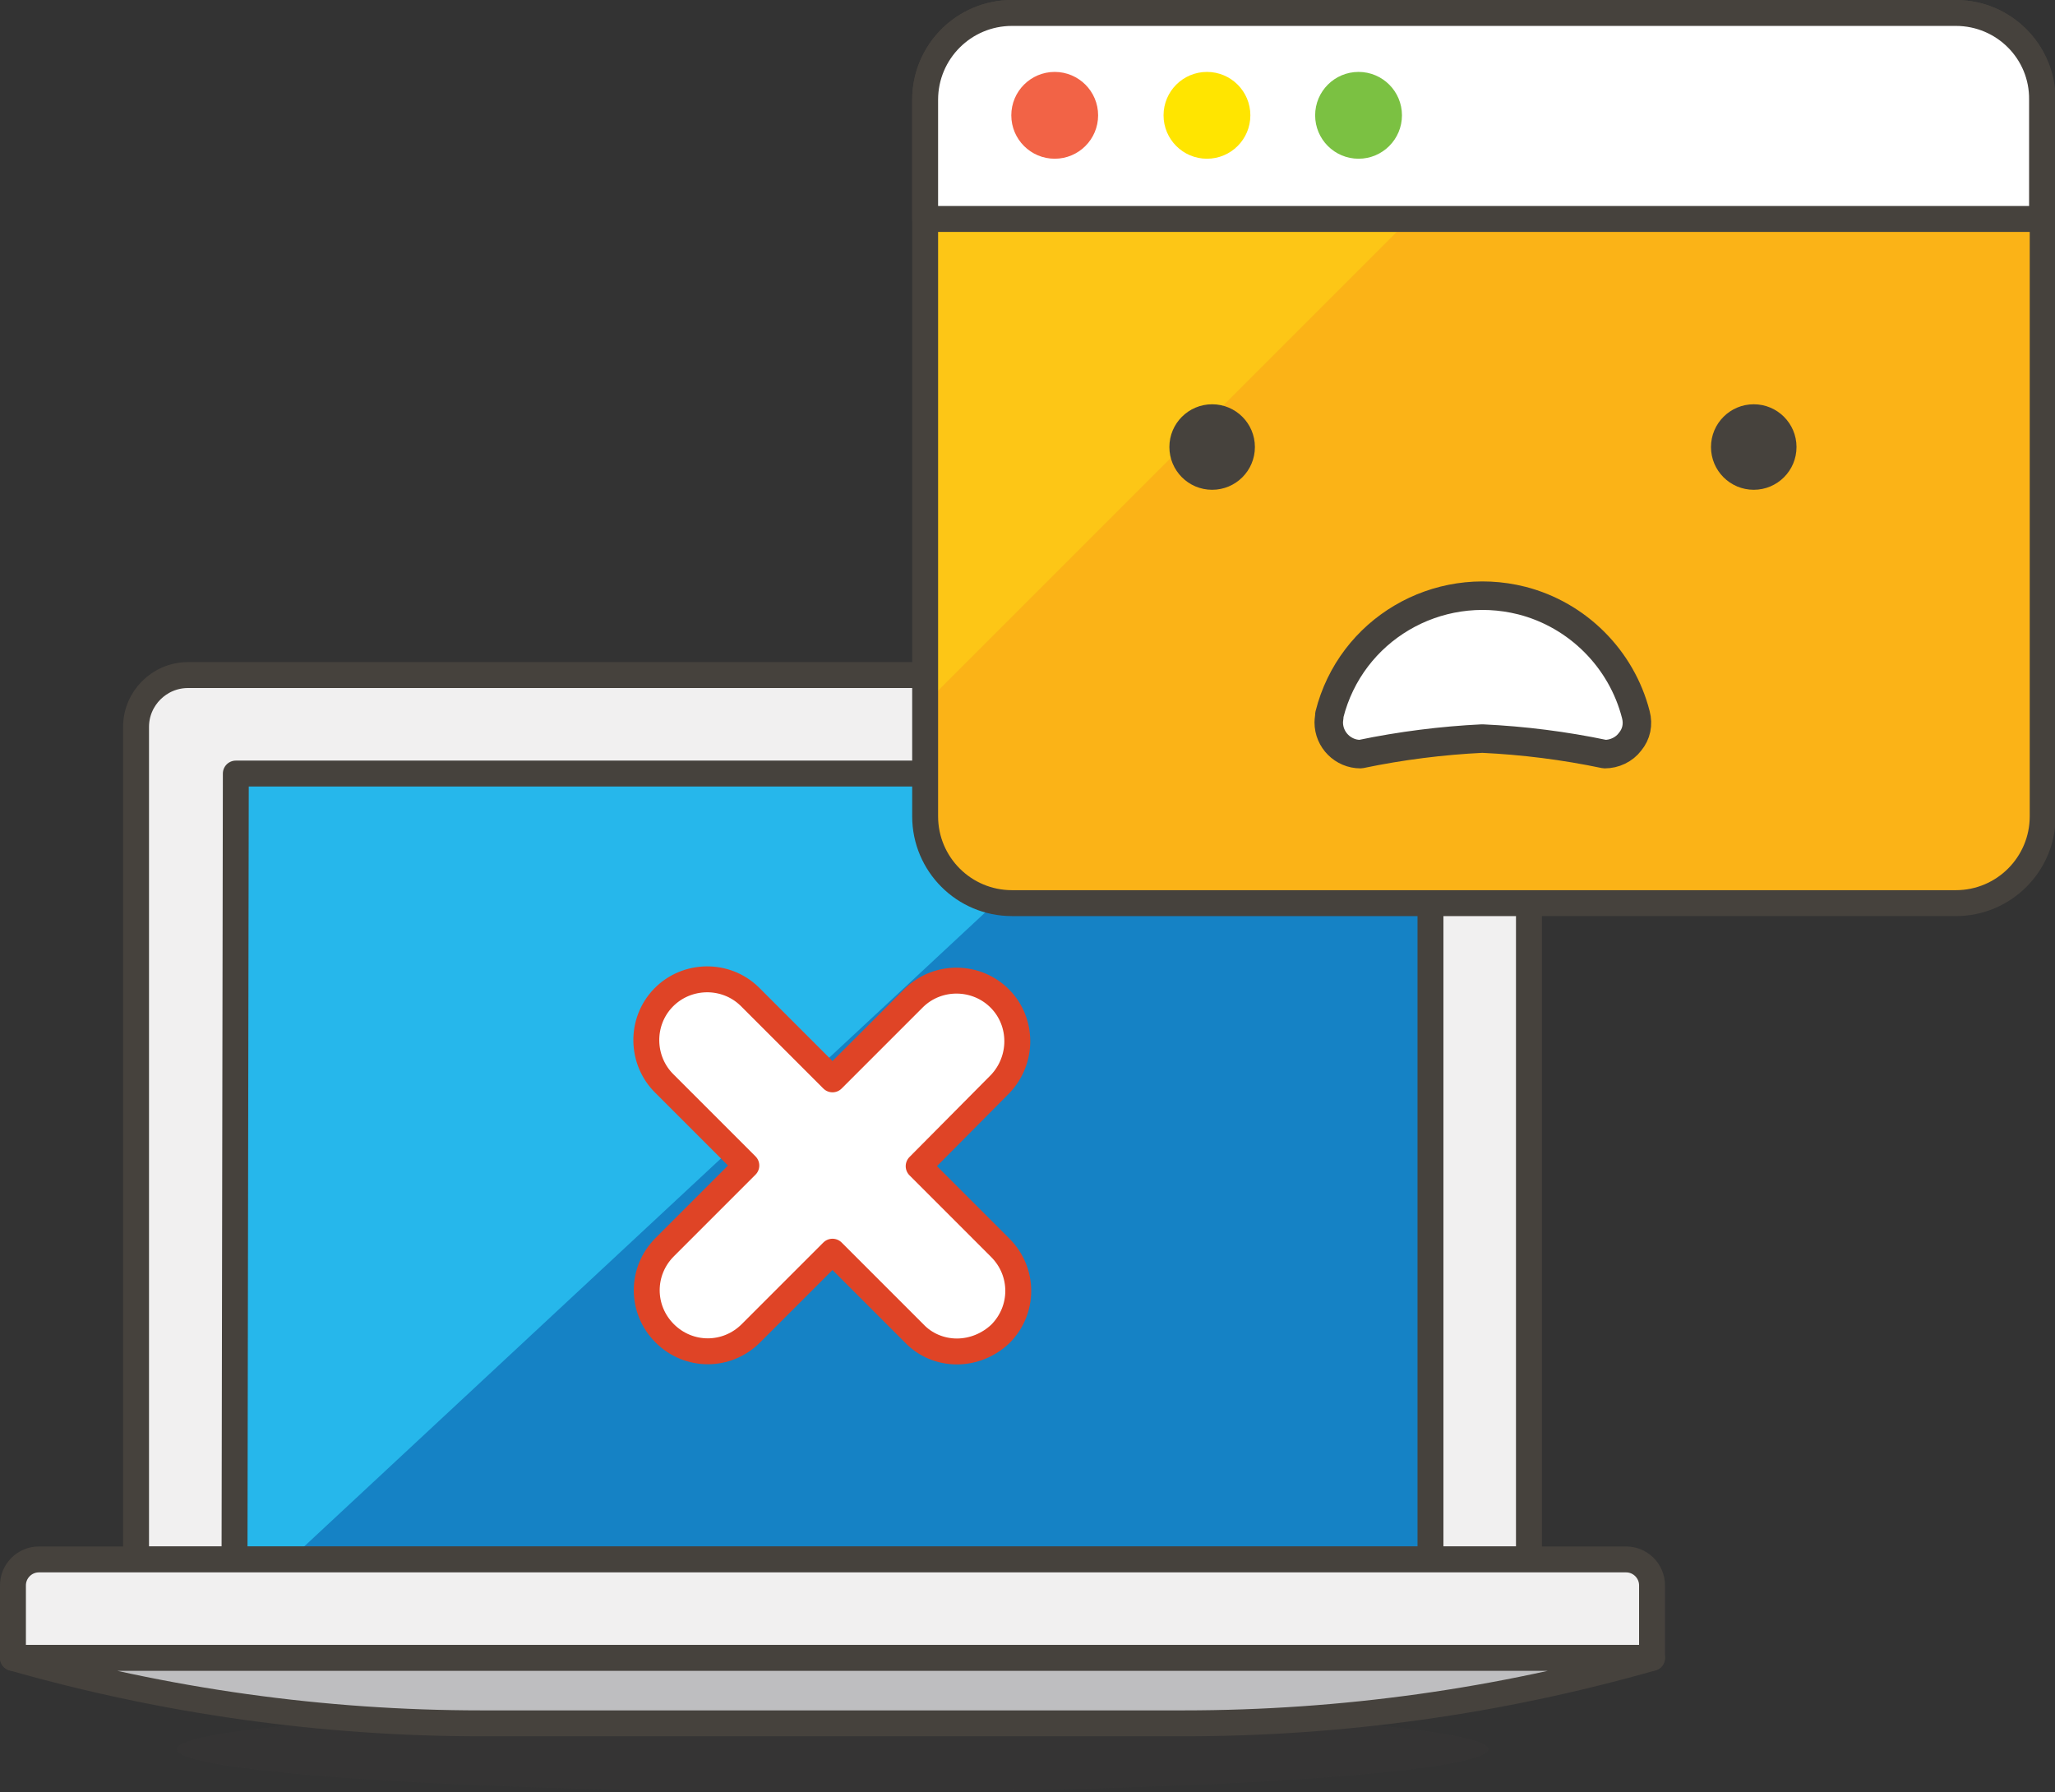 <?xml version="1.0" encoding="utf-8"?>
<!-- Generator: Adobe Illustrator 24.1.0, SVG Export Plug-In . SVG Version: 6.00 Build 0)  -->
<svg version="1.1" id="Layer_1" xmlns="http://www.w3.org/2000/svg" xmlns:xlink="http://www.w3.org/1999/xlink" x="0px" y="0px"
	 viewBox="0 0 317.2 276.6" style="enable-background:new 0 0 317.2 276.6;" xml:space="preserve">
<rect x="0" y="0" width="317.2" height="276.6" fill="#333333" stroke="none"/>
<style type="text/css">
	.st0{fill:#F1F0F0;stroke:#46423D;stroke-width:4;stroke-linecap:round;stroke-linejoin:round;}
	.st1{fill:#1582C5;}
	.st2{fill:#26B7EB;}
	.st3{fill:none;stroke:#46423D;stroke-width:4;stroke-linecap:round;stroke-linejoin:round;}
	.st4{opacity:0.15;fill:#46423D;enable-background:new    ;}
	.st5{fill:#BEBEC0;stroke:#46423D;stroke-width:4;stroke-linecap:round;stroke-linejoin:round;}
	.st6{fill:#FFFFFF;stroke:#DF4426;stroke-width:4;stroke-linecap:round;stroke-linejoin:round;}
	.st7{fill:#FBB317;}
	.st8{fill:#FDC616;}
	.st9{fill:#FFFFFF;}
	.st10{fill:#F26346;}
	.st11{fill:#FFE500;}
	.st12{fill:#7BC142;}
	.st13{fill:#46423D;}
	.st14{fill:#FFFFFF;stroke:#46423D;stroke-width:4.4;stroke-linecap:round;stroke-linejoin:round;}
</style>
<g>
	<g>
		<g>
			<path class="st0" d="M228,104.2H29c-4.4,0-8,3.6-8,8v128.5h215V112.2C236,107.8,232.4,104.2,228,104.2z"/>
			<polygon class="st1" points="220.8,119.4 36.4,119.4 36.2,240.7 220.8,240.7 			"/>
			<polygon class="st2" points="175.1,119.4 44.8,240.7 36.2,240.7 36.4,119.4 			"/>
			<polygon class="st3" points="220.8,119.4 36.4,119.4 36.2,240.7 220.8,240.7 			"/>
			<ellipse class="st4" cx="128.5" cy="270" rx="101.2" ry="6.6"/>
			<path class="st0" d="M255,255.9H2v-11.2c0-2.2,1.8-4,4-4h245c2.2,0,4,1.8,4,4V255.9z"/>
			<path class="st5" d="M255,255.9c-23.5,6.7-47.8,10.1-72.3,10.1H74.3c-24.4,0-48.8-3.4-72.3-10.1H255z"/>
			<path class="st6" d="M147.7,208.6c-2.5,0-4.9-1-6.6-2.8l-12.6-12.6l-12.6,12.6c-3.7,3.7-9.6,3.7-13.3,0s-3.7-9.6,0-13.3l0,0
				l12.6-12.6l-12.6-12.6c-3.7-3.6-3.8-9.6-0.2-13.3c3.6-3.7,9.6-3.8,13.3-0.2c0.1,0.1,0.1,0.1,0.2,0.2l12.6,12.6l12.6-12.6
				c3.7-3.6,9.7-3.5,13.3,0.2c3.5,3.6,3.5,9.4,0,13.1L141.8,180l12.6,12.6c3.7,3.7,3.7,9.6,0,13.3
				C152.6,207.6,150.2,208.6,147.7,208.6L147.7,208.6z"/>
		</g>
		<g>
			<path class="st7" d="M156.2,2h145.7c7.4,0,13.4,6,13.4,13.4V126c0,7.4-6,13.4-13.4,13.4H156.2c-7.4,0-13.4-6-13.4-13.4V15.4
				C142.8,8,148.8,2,156.2,2z"/>
			<path class="st8" d="M249.4,2h-93.2c-7.4,0-13.4,6-13.4,13.4c0,0,0,0,0,0v93.2L249.4,2z"/>
			<path class="st3" d="M156.2,2h145.7c7.4,0,13.4,6,13.4,13.4V126c0,7.4-6,13.4-13.4,13.4H156.2c-7.4,0-13.4-6-13.4-13.4V15.4
				C142.8,8,148.8,2,156.2,2z"/>
			<path class="st9" d="M301.9,2H156.2c-7.4,0-13.4,6-13.4,13.4c0,0,0,0,0,0v18.4h172.4V15.4C315.3,8,309.3,2,301.9,2
				C301.9,2,301.9,2,301.9,2z"/>
			<path class="st3" d="M301.9,2H156.2c-7.4,0-13.4,6-13.4,13.4c0,0,0,0,0,0v18.4h172.4V15.4C315.3,8,309.3,2,301.9,2
				C301.9,2,301.9,2,301.9,2z"/>
			<circle class="st10" cx="162.8" cy="17.8" r="6.7"/>
			<circle class="st11" cx="186.3" cy="17.8" r="6.7"/>
			<circle class="st12" cx="209.7" cy="17.8" r="6.7"/>
		</g>
		<circle class="st13" cx="187.1" cy="69" r="6.6"/>
		<circle class="st13" cx="270.7" cy="69" r="6.6"/>
		<path class="st14" d="M210,116.4c-2.7,0-4.9-2.2-4.9-4.9c0-0.4,0.1-0.8,0.1-1.2c3.3-13.1,16.6-20.9,29.7-17.6
			c8.6,2.2,15.4,9,17.6,17.6c0.4,1.5,0.1,3-0.9,4.2c-0.9,1.2-2.4,1.9-3.9,1.9c-6.2-1.3-12.5-2.1-18.9-2.4
			C222.6,114.3,216.2,115.1,210,116.4z"/>
	</g>
</g>
</svg>
